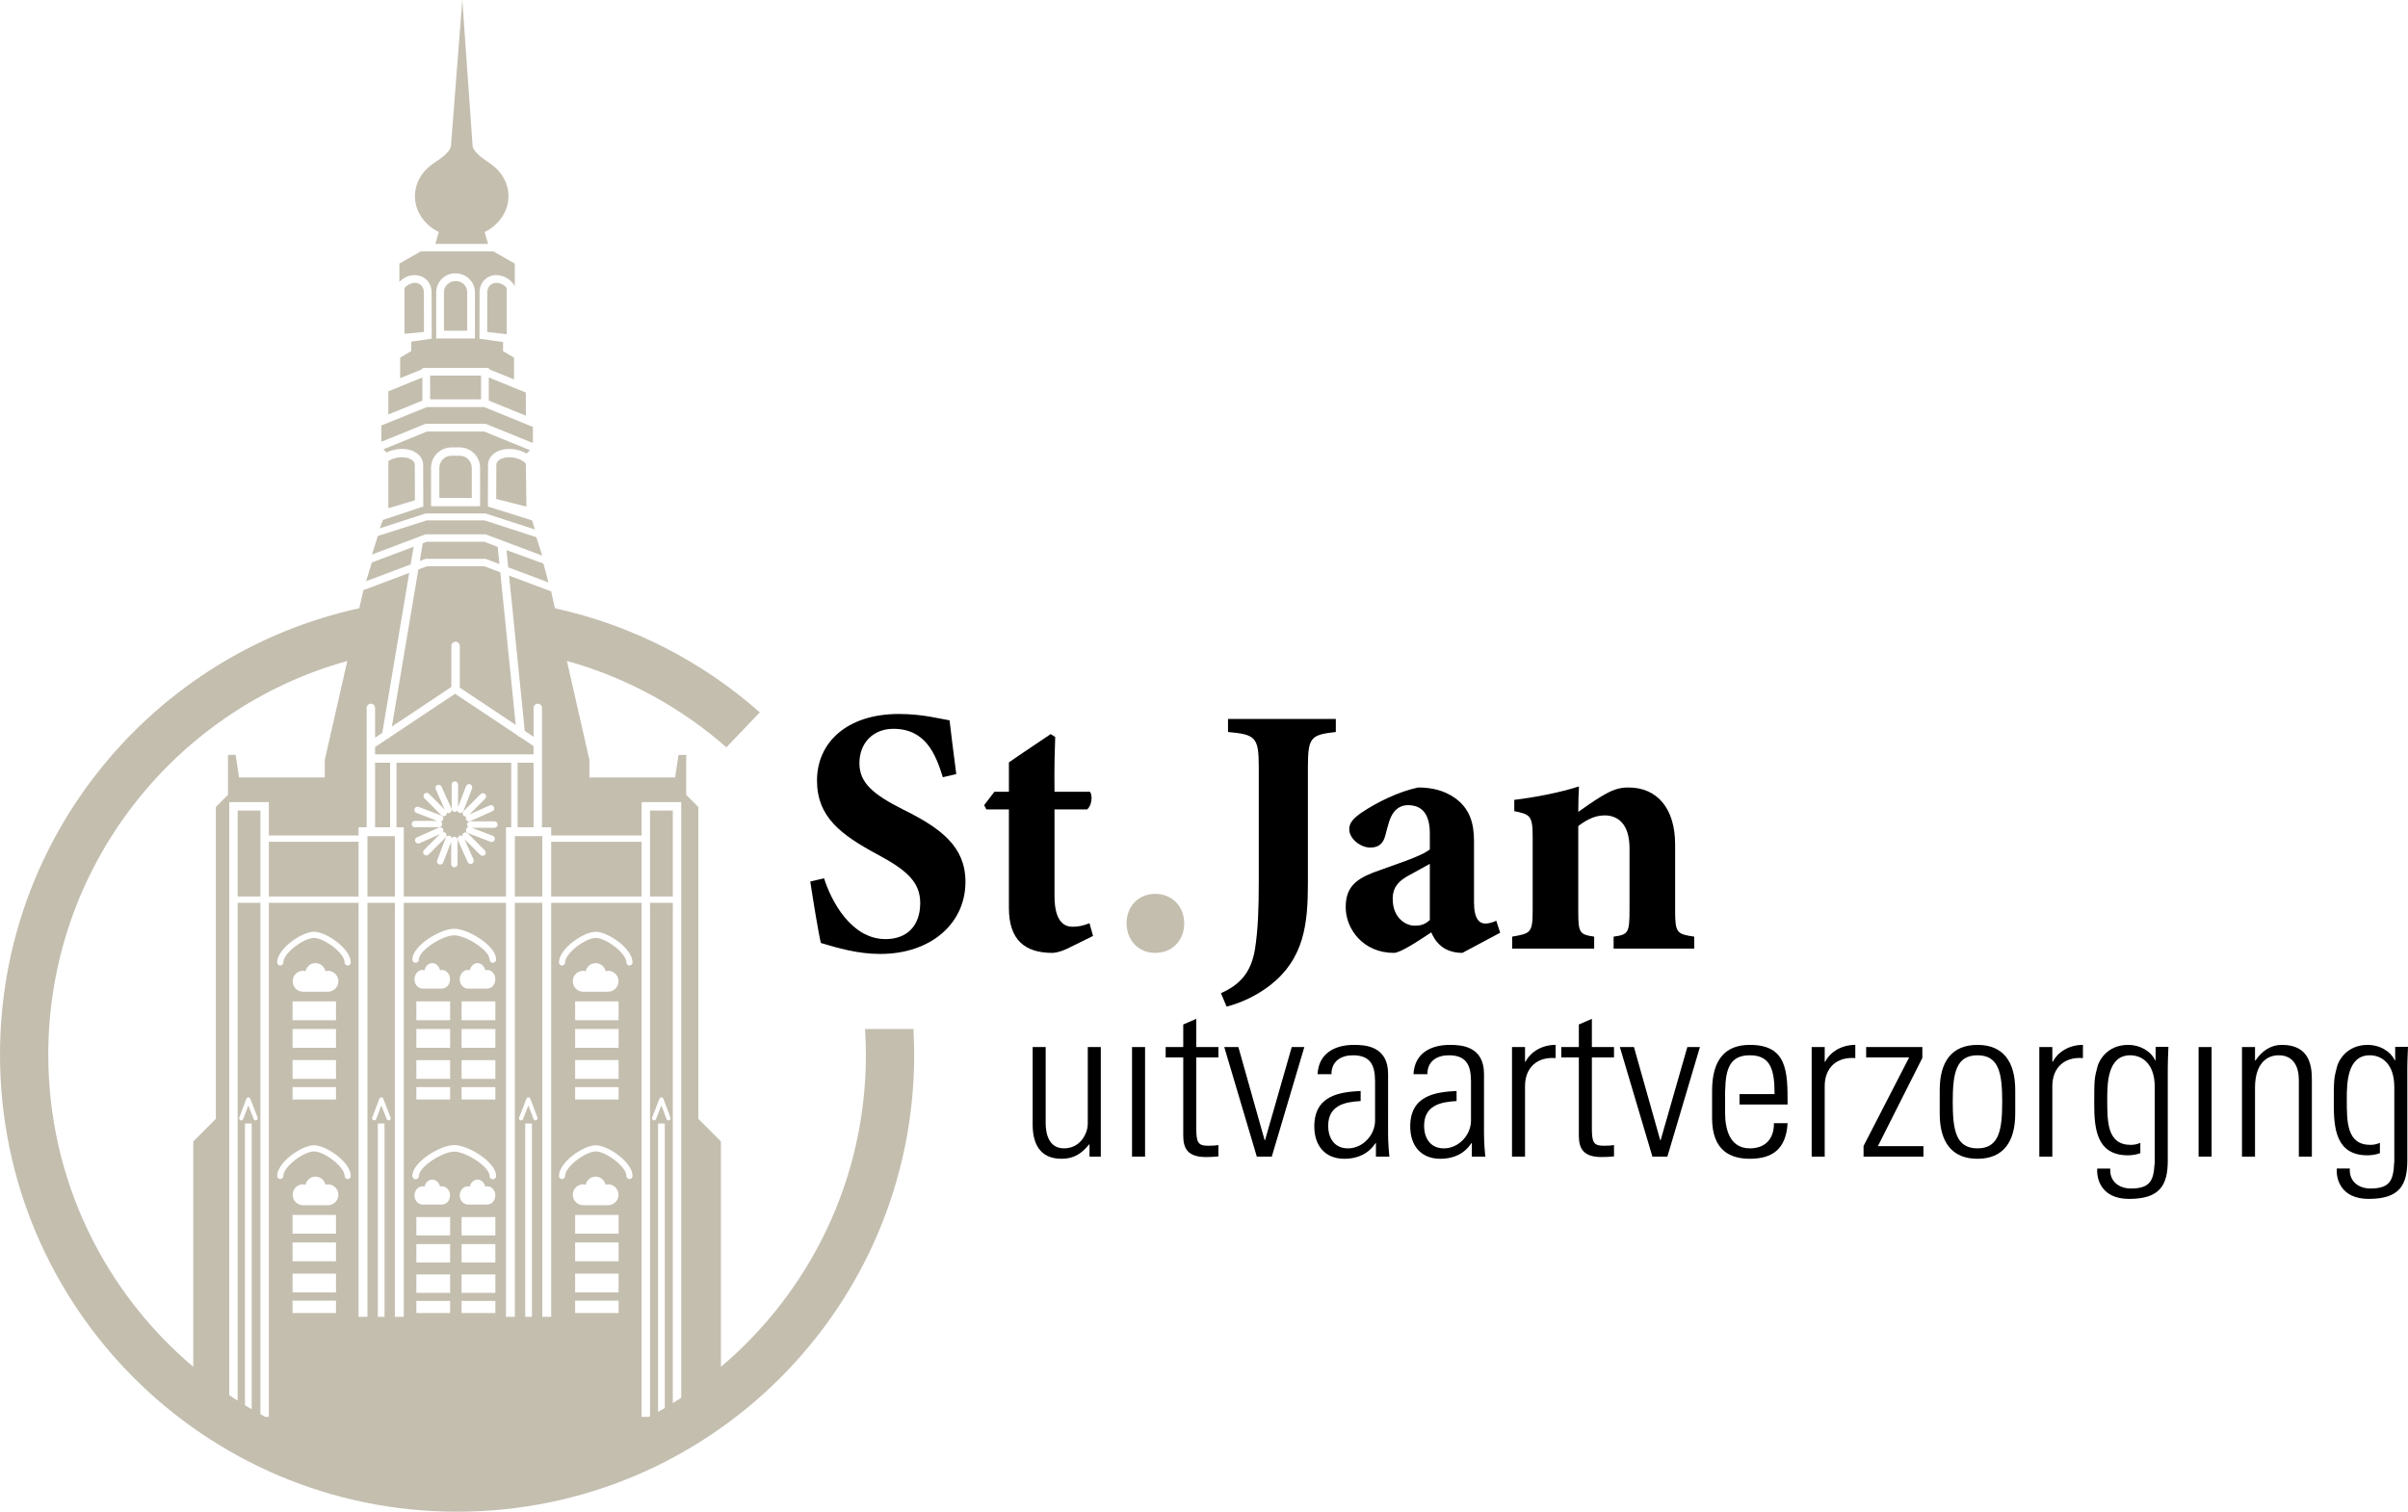 <?xml version="1.0" encoding="iso-8859-1"?>
<!-- Generator: Adobe Illustrator 25.2.3, SVG Export Plug-In . SVG Version: 6.00 Build 0)  -->
<svg version="1.1" id="Laag_1" xmlns="http://www.w3.org/2000/svg" xmlns:xlink="http://www.w3.org/1999/xlink" x="0px" y="0px"
	 viewBox="0 0 286.166 179.678" style="enable-background:new 0 0 286.166 179.678;" xml:space="preserve">
<g>
	<path d="M112.047,92.38c-0.84-2.688-2.017-5.755-5.881-5.755c-2.437,0-4.033,1.722-4.033,4.075c0,2.31,1.554,3.696,5.25,5.545
		c4.495,2.226,7.352,4.411,7.352,8.569c0,4.957-4.117,8.569-10.124,8.569c-2.688,0-5.083-0.714-7.057-1.302
		c-0.252-0.966-0.966-5.334-1.26-7.309l1.638-0.378c0.84,2.646,3.193,7.225,7.31,7.225c2.562,0,4.117-1.596,4.117-4.285
		c0-2.437-1.512-3.865-5.041-5.755c-4.369-2.353-7.225-4.453-7.225-8.822c0-4.411,3.444-7.897,9.746-7.897
		c2.898,0,5.083,0.63,6.007,0.756c0.168,1.554,0.462,3.739,0.798,6.385L112.047,92.38z"/>
	<path d="M126.746,112.796c-0.714,0.336-1.386,0.462-1.681,0.462c-3.234,0-5.167-1.512-5.167-5.335v-11.72h-2.688l-0.252-0.504
		l1.218-1.596h1.723v-3.486c1.428-1.008,3.486-2.353,4.957-3.361l0.546,0.336c-0.042,1.134-0.126,3.361-0.084,6.511h4.201
		c0.378,0.42,0.21,1.722-0.336,2.101h-3.865v10.292c0,3.277,1.344,3.655,2.142,3.655c0.714,0,1.26-0.126,2.017-0.42l0.42,1.512
		L126.746,112.796z"/>
	<path style="fill:#C4BEAF;" d="M137.286,113.258c-1.975,0-3.403-1.47-3.403-3.528c0-2.017,1.428-3.487,3.403-3.487
		c1.974,0,3.444,1.47,3.444,3.487C140.731,111.788,139.303,113.258,137.286,113.258z"/>
	<path d="M158.75,87.004c-2.94,0.336-3.319,0.588-3.319,4.117v13.862c0,4.873-0.462,8.948-4.453,12.098
		c-1.68,1.302-3.571,2.143-5.209,2.562l-0.672-1.596c2.352-1.05,3.57-2.521,4.033-5.167c0.378-2.353,0.462-4.957,0.462-8.065V91.12
		c0-3.529-0.42-3.823-3.655-4.117v-1.554h12.812V87.004z"/>
	<path d="M173.786,113.258c-1.134,0-2.058-0.378-2.604-0.882c-0.588-0.504-0.882-1.092-1.092-1.554
		c-1.597,1.05-3.655,2.436-4.453,2.436c-3.612,0-5.713-2.814-5.713-5.419c0-2.226,1.008-3.234,3.234-4.117
		c2.479-0.924,5.797-1.932,6.764-2.772v-1.848c0-2.185-0.798-3.403-2.604-3.403c-0.714,0-1.302,0.336-1.681,0.84
		c-0.504,0.672-0.672,1.512-1.008,2.772c-0.294,1.134-0.966,1.428-1.807,1.428c-1.092,0-2.479-1.008-2.479-2.185
		c0-0.756,0.504-1.302,1.47-1.974c1.891-1.26,4.369-2.479,6.721-2.982c1.681,0,3.109,0.378,4.327,1.218
		c1.806,1.26,2.31,3.024,2.31,5.167v7.267c0,2.016,0.672,2.521,1.344,2.521c0.42,0,0.84-0.126,1.302-0.336l0.462,1.428
		L173.786,113.258z M169.921,102.672c-0.756,0.42-1.513,0.84-2.353,1.302c-1.302,0.672-2.059,1.429-2.059,2.857
		c0,2.352,1.638,3.192,2.562,3.192c0.588,0,1.176-0.042,1.849-0.672C169.921,107.377,169.921,104.647,169.921,102.672z"/>
	<path d="M191.761,112.754v-1.428c1.765-0.252,1.891-0.42,1.891-3.319v-7.183c0-2.982-1.471-3.907-2.94-3.907
		c-1.093,0-2.017,0.42-3.151,1.26v10.166c0,2.562,0.168,2.73,1.89,2.982v1.428h-9.746v-1.428c2.185-0.378,2.437-0.42,2.437-3.15
		v-8.738c0-2.521-0.336-2.646-2.185-3.024v-1.344c2.437-0.294,5.335-0.84,7.688-1.596c-0.042,0.588-0.084,2.058-0.084,3.024
		c0.84-0.588,1.722-1.218,2.689-1.806c1.26-0.756,2.058-1.092,3.276-1.092c3.402,0,5.545,2.479,5.545,6.763v7.939
		c0,2.604,0.252,2.73,2.269,3.024v1.428H191.761z"/>
	<g>
		<path d="M181.285,126.202h-0.051v-1.753h-1.547v13.022h1.547v-8.381c0-2.192,1.444-3.508,3.636-3.327v-1.572
			C183.297,124.192,181.929,124.965,181.285,126.202z"/>
		<path d="M176.359,127.647c0-3.326-2.733-3.455-4.048-3.455c-2.27,0-4.204,0.979-4.333,3.48h1.65c0-1.547,1.135-2.243,2.553-2.243
			c2.047,0,2.619,1.144,2.629,3.025h0.002v0.044v1.083v1.238v0.647v1.725c0,1.702-1.444,3.301-3.223,3.301
			c-1.599,0-2.347-1.212-2.347-2.682c0-2.418,1.948-2.842,3.856-2.941v-1.201c-2.532,0.13-5.507,0.544-5.507,4.219
			c0,2.27,1.264,3.843,3.584,3.843c1.599,0,2.862-0.619,3.688-1.856h0.052v1.599h1.599c-0.155-1.521-0.155-2.347-0.155-3.275
			V127.647z"/>
		<path d="M129.27,133.629c0,0.902-0.748,2.862-2.836,2.862c-2.244,0-2.166-2.733-2.166-3.094v-8.948h-1.547v9.206
			c0,2.114,0.748,4.074,3.43,4.074c1.444,0,2.373-0.594,3.275-1.702h0.052v1.444h1.341v-13.022h-1.547V133.629z"/>
		<path d="M189.177,121.097l-1.547,0.67v2.683h-2.089v1.237h2.089v9.31c0,1.599,0.619,2.527,2.708,2.527
			c0.49,0,1.006-0.026,1.47-0.078v-1.341c-0.335,0.052-0.696,0.077-1.212,0.077c-1.238,0-1.418-0.412-1.418-2.14v-8.355h2.63v-1.237
			h-2.63V121.097z"/>
		<path d="M142.164,121.097l-1.547,0.67v2.683h-2.089v1.237h2.089v9.31c0,1.599,0.619,2.527,2.708,2.527
			c0.49,0,1.006-0.026,1.47-0.078v-1.341c-0.335,0.052-0.696,0.077-1.212,0.077c-1.238,0-1.418-0.412-1.418-2.14v-8.355h2.63v-1.237
			h-2.63V121.097z"/>
		<path d="M164.961,127.647c0-3.326-2.733-3.455-4.048-3.455c-2.27,0-4.204,0.979-4.333,3.48h1.65c0-1.547,1.135-2.243,2.553-2.243
			c2.046,0,2.619,1.144,2.628,3.025h0.002v0.044v1.083v1.238v0.854v1.518c0,1.702-1.444,3.301-3.223,3.301
			c-1.599,0-2.347-1.212-2.347-2.682c0-2.418,1.948-2.842,3.856-2.941v-1.201c-2.532,0.13-5.507,0.544-5.507,4.219
			c0,2.27,1.264,3.843,3.584,3.843c1.599,0,2.862-0.619,3.688-1.856h0.052v1.599h1.599c-0.155-1.521-0.155-2.347-0.155-3.275
			V127.647z"/>
		<rect x="134.531" y="124.449" width="1.547" height="13.022"/>
		<polygon points="150.339,135.512 150.287,135.512 147.167,124.449 145.491,124.449 149.359,137.472 151.138,137.472 
			155.007,124.449 153.511,124.449 		"/>
		<polygon points="197.351,135.512 197.3,135.512 194.179,124.449 192.503,124.449 196.371,137.472 198.151,137.472 
			202.019,124.449 200.523,124.449 		"/>
		<rect x="261.281" y="124.449" width="1.547" height="13.022"/>
		<path d="M271.183,124.192c-1.393,0-2.398,0.773-3.146,1.856h-0.052v-1.599h-1.547v13.022h1.547v-8.175
			c0-2.914,1.419-3.868,2.811-3.868c1.806,0,2.398,1.418,2.398,2.939v9.104h1.548v-9.181
			C274.742,126.589,274.406,124.192,271.183,124.192z"/>
		<path d="M256.175,126.073l-0.052-0.052c-0.567-1.16-1.882-1.83-3.197-1.83c-2.631,0-3.533,2.037-3.662,2.578
			c-0.361,1.393-0.387,1.418-0.387,4.436c0,2.889,0.258,6.111,3.997,6.111c0.509,0,1.015-0.083,1.484-0.253v-1.233
			c-0.321,0.149-0.694,0.248-1.123,0.248c-2.812,0-2.812-2.708-2.812-5.416c0-1.934,0.052-5.234,2.734-5.234
			c1.443,0,2.913,1.031,2.913,3.765c0,0.068,0,0.128,0,0.194h0v6.357c0,0.576,0.003,1.097,0,1.576v1.052h-0.027
			c-0.104,2.009-0.593,2.89-2.809,2.89c-1.444,0-2.554-0.877-2.45-2.372h-1.547c-0.104,1.315,0.541,3.61,3.79,3.61
			c3.714,0,4.591-1.702,4.591-4.564v-10.96c0-0.67,0.025-1.314,0.077-2.553h-1.521V126.073z"/>
		<path d="M212.437,131.282c0-3.868,0-7.091-4.487-7.091c-2.914,0-4.487,1.728-4.487,5.492v3.197c0,3.946,2.244,4.849,4.487,4.849
			c2.604,0,4.307-1.083,4.487-4.229h-1.625c0.025,1.754-0.929,2.991-2.863,2.991c-2.45,0-2.939-2.397-2.939-4.203v-0.658v-0.348
			v-1.707h0.011c0.055-2.597,0.594-4.147,2.928-4.147c2.476,0,2.94,1.728,2.94,4.616h-4.166v1.237H212.437z"/>
		<path d="M284.644,124.423v1.65l-0.052-0.052c-0.567-1.16-1.882-1.83-3.197-1.83c-2.631,0-3.533,2.037-3.662,2.578
			c-0.361,1.393-0.387,1.418-0.387,4.436c0,2.889,0.258,6.111,3.997,6.111c0.509,0,1.015-0.083,1.484-0.253v-1.233
			c-0.321,0.149-0.694,0.248-1.123,0.248c-2.812,0-2.812-2.708-2.812-5.416c0-1.934,0.052-5.234,2.733-5.234
			c1.439,0,2.902,1.026,2.912,3.739h0.002v6.577c0,0.576,0.003,1.097,0,1.576v0.841h-0.016c-0.082,2.159-0.527,3.1-2.82,3.1
			c-1.444,0-2.553-0.877-2.45-2.372h-1.547c-0.104,1.315,0.541,3.61,3.79,3.61c3.714,0,4.591-1.702,4.591-4.564v-10.96
			c0-0.67,0.025-1.314,0.077-2.553H284.644z"/>
		<path d="M216.899,126.202h-0.051v-1.753H215.3v13.022h1.547v-8.381c0-2.192,1.444-3.508,3.636-3.327v-1.572
			C218.91,124.192,217.544,124.965,216.899,126.202z"/>
		<path d="M243.951,126.202h-0.052v-1.753h-1.547v13.022h1.547v-8.381c0-2.192,1.444-3.508,3.637-3.327v-1.572
			C245.963,124.192,244.595,124.965,243.951,126.202z"/>
		<polygon points="228.452,125.739 228.452,124.449 221.773,124.449 221.773,125.687 226.879,125.687 221.464,136.208 
			221.464,137.472 228.581,137.472 228.581,136.234 223.165,136.234 		"/>
		<path d="M235.002,124.192c-3.042,0-4.487,1.985-4.487,5.363v2.811c0,3.379,1.444,5.364,4.487,5.364
			c3.043,0,4.487-1.985,4.487-5.364v-2.811C239.49,126.177,238.045,124.192,235.002,124.192z M235.002,136.491
			c-2.553,0-2.939-2.14-2.939-5.544c0-3.378,0.387-5.519,2.939-5.519c2.553,0,2.94,2.141,2.94,5.519
			C237.942,134.352,237.555,136.491,235.002,136.491z"/>
	</g>
	<g>
		<g>
			<path style="fill:#C4BEAF;" d="M57.547,67.302h-6.812l-1.018,0.383l-3.144,18.669l7.068-4.705v-4.875c0-0.276,0.224-0.5,0.5-0.5
				s0.5,0.224,0.5,0.5v4.956l6.645,4.427l-1.833-18.138L57.547,67.302z"/>
			<rect x="44.575" y="90.655" style="fill:#C4BEAF;" width="1.783" height="7.67"/>
			<path style="fill:#C4BEAF;" d="M60.13,106.556v-8.231h0.622v-7.67H47.119v7.67h0.865v8.231H60.13z M50.664,101.679
				c-0.098,0-0.195-0.037-0.27-0.111c-0.148-0.149-0.148-0.39,0-0.539l1.887-1.887l-2.426,1.084
				c-0.05,0.022-0.103,0.033-0.155,0.033c-0.146,0-0.285-0.084-0.348-0.226c-0.086-0.192,0-0.417,0.192-0.503l2.616-1.169
				c0.19-0.085,0.417,0,0.503,0.192c0.056,0.124,0.033,0.258-0.037,0.364c0.119-0.022,0.241-0.007,0.333,0.085
				c0.148,0.149,0.148,0.39,0,0.539l-2.026,2.026C50.859,101.642,50.761,101.679,50.664,101.679z M54.378,102.704
				c0,0.21-0.17,0.381-0.381,0.381s-0.381-0.17-0.381-0.381v-2.668l-0.949,2.482c-0.058,0.151-0.203,0.245-0.356,0.245
				c-0.045,0-0.091-0.008-0.136-0.025c-0.196-0.075-0.294-0.295-0.22-0.492l1.023-2.676c0.075-0.196,0.296-0.294,0.492-0.22
				c0.12,0.046,0.197,0.149,0.227,0.265c0.069-0.093,0.175-0.157,0.3-0.157c0.21,0,0.381,0.17,0.381,0.381V102.704z M57.617,101.611
				c-0.075,0.074-0.172,0.111-0.27,0.111s-0.195-0.037-0.27-0.111l-1.887-1.887l1.084,2.426c0.086,0.192,0,0.417-0.192,0.503
				c-0.05,0.022-0.103,0.033-0.155,0.033c-0.146,0-0.285-0.084-0.348-0.226l-1.169-2.616c-0.086-0.192,0-0.417,0.192-0.503
				c0.123-0.055,0.258-0.033,0.364,0.037c-0.022-0.119-0.007-0.241,0.085-0.333c0.149-0.148,0.39-0.148,0.539,0l2.026,2.026
				C57.765,101.221,57.765,101.462,57.617,101.611z M59.134,98.009c0,0.21-0.17,0.381-0.381,0.381h-2.669l2.482,0.949
				c0.197,0.075,0.295,0.295,0.22,0.492c-0.058,0.152-0.203,0.245-0.356,0.245c-0.045,0-0.091-0.008-0.136-0.025l-2.676-1.023
				c-0.197-0.075-0.295-0.295-0.22-0.492c0.046-0.121,0.149-0.198,0.266-0.227c-0.093-0.069-0.157-0.175-0.157-0.3
				c0-0.21,0.17-0.381,0.381-0.381h2.865C58.964,97.628,59.134,97.798,59.134,98.009z M57.659,94.388
				c0.148,0.149,0.148,0.39,0,0.539l-1.887,1.887l2.426-1.084c0.191-0.085,0.417,0,0.503,0.192c0.086,0.192,0,0.417-0.192,0.503
				l-2.616,1.169c-0.05,0.022-0.103,0.033-0.155,0.033c-0.146,0-0.285-0.084-0.348-0.226c-0.056-0.124-0.033-0.258,0.037-0.364
				c-0.023,0.004-0.041,0.026-0.064,0.026c-0.098,0-0.195-0.037-0.27-0.111c-0.148-0.149-0.148-0.39,0-0.539l2.026-2.026
				C57.27,94.24,57.51,94.24,57.659,94.388z M53.676,93.252c0-0.21,0.17-0.381,0.381-0.381s0.381,0.17,0.381,0.381v2.668
				l0.949-2.482c0.075-0.197,0.295-0.296,0.492-0.22c0.196,0.075,0.294,0.295,0.22,0.492l-1.023,2.676
				c-0.058,0.151-0.203,0.245-0.356,0.245c-0.045,0-0.091-0.008-0.136-0.025c-0.12-0.046-0.197-0.149-0.227-0.265
				c-0.069,0.093-0.175,0.157-0.3,0.157c-0.21,0-0.381-0.17-0.381-0.381V93.252z M50.437,94.345c0.149-0.148,0.39-0.148,0.539,0
				l1.887,1.887l-1.084-2.426c-0.086-0.192,0-0.417,0.192-0.503c0.191-0.084,0.417,0,0.503,0.192l1.169,2.616
				c0.086,0.192,0,0.417-0.192,0.503c-0.05,0.022-0.103,0.033-0.155,0.033c-0.072,0-0.143-0.021-0.204-0.059
				c0.017,0.115-0.001,0.233-0.09,0.322c-0.075,0.074-0.172,0.111-0.27,0.111s-0.195-0.037-0.27-0.111l-2.026-2.026
				C50.288,94.736,50.288,94.494,50.437,94.345z M49.3,97.567h2.669l-2.482-0.949c-0.197-0.075-0.295-0.295-0.22-0.492
				c0.075-0.197,0.297-0.296,0.492-0.22l2.676,1.023c0.197,0.075,0.295,0.295,0.22,0.492c-0.047,0.123-0.156,0.193-0.275,0.22
				c0.098,0.069,0.167,0.177,0.167,0.306c0,0.21-0.17,0.381-0.381,0.381H49.3c-0.21,0-0.381-0.17-0.381-0.381
				S49.09,97.567,49.3,97.567z"/>
			<path style="fill:#C4BEAF;" d="M50.6,33.171c0.445,0.385,0.691,0.944,0.692,1.574l0.011,5.511l-2.438,0.347v1.133l-1.312,0.769
				v2.446l2.643-1.076v-0.15h7.89v0.15l3.004,1.223v-2.593l-1.312-0.769v-1.082l-2.799-0.398l0.011-5.511
				c0.001-0.629,0.247-1.188,0.691-1.574c0.434-0.377,1.003-0.536,1.599-0.452c0.83,0.118,1.512,0.613,1.9,1.277v-2.665
				l-2.533-1.448h-4.722h-3.93l-2.533,1.448v2.178c0.38-0.407,0.882-0.696,1.446-0.777C49.597,32.635,50.166,32.795,50.6,33.171z
				 M51.841,34.74c0-1.242,1.01-2.252,2.252-2.252c1.337,0,2.347,1.01,2.347,2.252v5.488h-4.599V34.74z"/>
			<rect x="43.669" y="99.382" style="fill:#C4BEAF;" width="3.259" height="7.174"/>
			<path style="fill:#C4BEAF;" d="M58.282,33.865c-0.241,0.208-0.374,0.522-0.375,0.881l-0.009,4.713l2.325,0.268v-5.501
				c-0.25-0.307-0.599-0.53-0.979-0.584C58.821,33.579,58.512,33.666,58.282,33.865z"/>
			<rect x="51.114" y="44.643" style="fill:#C4BEAF;" width="6.054" height="2.819"/>
			<path style="fill:#C4BEAF;" d="M50.655,61.028h6.972c0.043,0,0.085,0.007,0.126,0.02l5.816,1.883l-0.344-1.084l-5.243-1.641
				l0.014-4.952c0.001-0.463,0.205-0.902,0.573-1.236c0.544-0.494,1.377-0.731,2.292-0.639l0.123,0.012
				c0.599,0.057,1.145,0.246,1.593,0.52l0.404-0.404l-5.443-2.217h-6.792l-5.186,2.112l0.384,0.384
				c0.4-0.203,0.857-0.348,1.356-0.396l0.123-0.012c0.914-0.089,1.748,0.146,2.292,0.639c0.368,0.334,0.572,0.773,0.573,1.236
				l0.014,4.952l-4.801,1.594l-0.37,0.997l5.4-1.751C50.569,61.035,50.612,61.028,50.655,61.028z M51.226,55.601
				c0-1.336,1.088-2.424,2.424-2.424h0.981c1.336,0,2.424,1.087,2.424,2.424v4.573h-5.83V55.601z"/>
			<path style="fill:#C4BEAF;" d="M49.049,54.751c-0.281-0.255-0.752-0.4-1.269-0.4c-0.087,0-0.176,0.004-0.266,0.013l-0.123,0.012
				c-0.498,0.047-0.921,0.215-1.242,0.432v5.596l3.159-0.942l-0.012-4.204C49.297,55.071,49.213,54.9,49.049,54.751z"/>
			<path style="fill:#C4BEAF;" d="M54.631,54.166H53.65c-0.792,0-1.436,0.644-1.436,1.436v3.584h3.853v-3.584
				C56.067,54.81,55.423,54.166,54.631,54.166z"/>
			<path style="fill:#C4BEAF;" d="M57.627,66.42c0.053,0,0.106,0.01,0.155,0.028l1.571,0.591l-0.207-2.046l-1.599-0.602h-6.812
				l-0.495,0.186l-0.354,2.101l0.614-0.231c0.049-0.019,0.102-0.028,0.155-0.028H57.627z"/>
			<path style="fill:#C4BEAF;" d="M50.655,63.509h6.972c0.053,0,0.106,0.01,0.155,0.028l6.655,2.504l-0.702-2.195l-6.173-1.999
				h-6.842l-5.818,1.859l-0.697,2.199l6.295-2.369C50.549,63.518,50.601,63.509,50.655,63.509z"/>
			<path style="fill:#C4BEAF;" d="M50.374,34.747c0-0.36-0.134-0.673-0.375-0.882c-0.188-0.163-0.429-0.249-0.691-0.249
				c-0.058,0-0.117,0.004-0.177,0.013c-0.429,0.061-0.801,0.288-1.063,0.597v5.449l2.315-0.216L50.374,34.747z"/>
			<path style="fill:#C4BEAF;" d="M50.655,50.373h6.972c0.06,0,0.118,0.012,0.173,0.034l5.529,2.252v-1.919l-5.793-2.359h-6.791
				l-5.432,2.192v1.939l5.168-2.105C50.536,50.385,50.595,50.373,50.655,50.373z"/>
			<rect x="31.949" y="100.05" style="fill:#C4BEAF;" width="10.663" height="6.506"/>
			<rect x="61.186" y="99.382" style="fill:#C4BEAF;" width="3.259" height="7.174"/>
			<path style="fill:#C4BEAF;" d="M108.552,122.303H102.8c0.063,1.011,0.105,2.027,0.105,3.054c0,14.88-6.696,28.19-17.232,37.102
				v-26.791l-2.685-2.685V95.915l-1.441-1.441v-4.749h-0.91l-0.407,2.679H70.047v-2.081l-2.679-11.768
				c7.108,1.981,13.561,5.536,18.958,10.268l3.968-4.151c-6.811-6.026-15.146-10.361-24.35-12.372l-0.447-2.009l-5-1.877
				l1.866,18.462l1.047,0.697V84.14c0-0.276,0.224-0.5,0.5-0.5s0.5,0.224,0.5,0.5v14.185h1.093V99.3h10.747v-3.962h4.708v70.79
				c-0.332,0.218-0.663,0.436-1,0.646v-59.468h-2.708v61.03c-0.04,0.021-0.079,0.044-0.119,0.066h-0.881v-61.096H65.502v49.206
				h-1.057v-49.206h-3.259v49.206H60.13v-49.206H47.984v49.206h-1.057v-49.206h-3.259v49.206h-1.057v-49.206H31.949v61.096h-0.418
				c-0.195-0.104-0.388-0.213-0.582-0.32v-60.776h-2.708v59.174c-0.336-0.214-0.669-0.433-1-0.655V95.338h4.708V99.3h10.663v-0.975
				h0.963V84.14c0-0.276,0.224-0.5,0.5-0.5s0.5,0.224,0.5,0.5v3.543l0.855-0.569l3.203-19.021l-5.444,2.052l-0.49,2.15
				C18.285,77.619,0,99.347,0,125.357c0,30.001,24.32,54.321,54.321,54.321s54.321-24.32,54.321-54.321
				C108.642,124.332,108.608,123.315,108.552,122.303z M78.369,130.592c0.038-0.096,0.13-0.159,0.233-0.159c0,0,0.001,0,0.001,0
				c0.104,0,0.196,0.065,0.232,0.162l0.841,2.231c0.049,0.129-0.017,0.273-0.146,0.322c-0.029,0.011-0.059,0.016-0.088,0.016
				c-0.101,0-0.196-0.062-0.234-0.162l-0.611-1.621l-0.632,1.624c-0.051,0.128-0.197,0.192-0.324,0.142
				c-0.128-0.05-0.192-0.195-0.142-0.324L78.369,130.592z M78.204,133.535h0.797v33.813c-0.265,0.156-0.529,0.312-0.797,0.463
				V133.535z M54.856,153.664v-2.184h4.013v2.184H54.856z M58.869,154.62v1.44h-4.013v-1.44H58.869z M54.856,150.048v-2.184h4.013
				v2.184H54.856z M54.856,146.841v-2.184h4.013v2.184H54.856z M57.895,143.167h-2.29c-0.534,0-0.968-0.485-0.968-1.084
				c0-0.599,0.433-1.084,0.968-1.084c0.078,0,0.148,0.03,0.221,0.05c0.1-0.479,0.466-0.843,0.924-0.843s0.824,0.364,0.924,0.843
				c0.073-0.02,0.142-0.05,0.22-0.05c0.535,0,0.968,0.485,0.968,1.084C58.863,142.682,58.43,143.167,57.895,143.167z
				 M62.418,156.512v-22.977h0.797v22.977H62.418z M68.35,153.611v-2.233h5.163v2.233H68.35z M73.513,154.587v1.473H68.35v-1.473
				H73.513z M68.35,149.913v-2.233h5.163v2.233H68.35z M68.35,146.634v-2.233h5.163v2.233H68.35z M72.26,143.251h-2.946
				c-0.688,0-1.245-0.557-1.245-1.245c0-0.688,0.557-1.245,1.245-1.245c0.101,0,0.19,0.035,0.284,0.057
				c0.129-0.55,0.6-0.968,1.189-0.968c0.589,0,1.06,0.418,1.189,0.968c0.094-0.023,0.183-0.057,0.284-0.057
				c0.688,0,1.245,0.557,1.245,1.245C73.505,142.694,72.947,143.251,72.26,143.251z M70.8,110.747c1.445,0,4.373,2.007,4.373,3.649
				c0,0.202-0.163,0.365-0.365,0.365s-0.365-0.163-0.365-0.365c0-1.116-2.452-2.919-3.643-2.919c-1.191,0-3.644,1.803-3.644,2.919
				c0,0.202-0.163,0.365-0.365,0.365s-0.365-0.163-0.365-0.365C66.427,112.754,69.355,110.747,70.8,110.747z M68.35,129.21h5.163
				v1.473H68.35V129.21z M68.069,116.629c0-0.688,0.557-1.245,1.245-1.245c0.101,0,0.19,0.035,0.284,0.057
				c0.129-0.55,0.6-0.968,1.189-0.968c0.589,0,1.06,0.418,1.189,0.968c0.094-0.023,0.183-0.057,0.284-0.057
				c0.688,0,1.245,0.557,1.245,1.245c0,0.688-0.557,1.245-1.245,1.245h-2.946C68.626,117.874,68.069,117.316,68.069,116.629z
				 M68.35,128.233v-2.233h5.163v2.233H68.35z M68.35,124.536v-2.233h5.163v2.233H68.35z M68.35,121.257v-2.233h5.163v2.233H68.35z
				 M70.8,136.124c1.445,0,4.373,2.007,4.373,3.649c0,0.201-0.163,0.365-0.365,0.365s-0.365-0.164-0.365-0.365
				c0-1.116-2.452-2.92-3.643-2.92c-1.191,0-3.644,1.804-3.644,2.92c0,0.201-0.163,0.365-0.365,0.365s-0.365-0.164-0.365-0.365
				C66.427,138.131,69.355,136.124,70.8,136.124z M62.565,130.592c0.038-0.096,0.13-0.159,0.233-0.159c0,0,0.001,0,0.001,0
				c0.104,0,0.196,0.065,0.232,0.162l0.841,2.231c0.049,0.129-0.017,0.273-0.146,0.322c-0.029,0.011-0.059,0.016-0.088,0.016
				c-0.101,0-0.196-0.062-0.234-0.162l-0.611-1.621l-0.633,1.624c-0.05,0.128-0.196,0.192-0.324,0.142
				c-0.128-0.05-0.192-0.195-0.142-0.324L62.565,130.592z M53.981,110.39c1.646,0,4.979,2.009,4.979,3.654
				c0,0.215-0.174,0.389-0.389,0.389s-0.389-0.174-0.389-0.389c0-1.099-2.827-2.875-4.201-2.875s-4.201,1.776-4.201,2.875
				c0,0.215-0.174,0.389-0.389,0.389s-0.389-0.174-0.389-0.389C49.002,112.4,52.336,110.39,53.981,110.39z M54.856,129.21h4.013
				v1.473h-4.013V129.21z M54.638,116.393c0-0.612,0.433-1.108,0.968-1.108c0.078,0,0.148,0.031,0.221,0.051
				c0.1-0.49,0.466-0.862,0.924-0.862s0.824,0.372,0.924,0.862c0.073-0.02,0.142-0.051,0.22-0.051c0.535,0,0.968,0.496,0.968,1.108
				c0,0.612-0.433,1.108-0.968,1.108h-2.29C55.071,117.501,54.638,117.005,54.638,116.393z M54.856,128.233v-2.232h4.013v2.232
				H54.856z M54.856,124.536v-2.232h4.013v2.232H54.856z M54.856,121.257v-2.232h4.013v2.232H54.856z M49.479,129.21h4.013v1.473
				h-4.013V129.21z M49.26,116.393c0-0.612,0.433-1.108,0.968-1.108c0.078,0,0.148,0.031,0.22,0.051
				c0.1-0.49,0.466-0.862,0.924-0.862c0.458,0,0.824,0.372,0.924,0.862c0.073-0.02,0.142-0.051,0.22-0.051
				c0.535,0,0.968,0.496,0.968,1.108c0,0.612-0.433,1.108-0.968,1.108h-2.29C49.694,117.501,49.26,117.005,49.26,116.393z
				 M49.479,128.233v-2.232h4.013v2.232H49.479z M49.479,124.536v-2.232h4.013v2.232H49.479z M49.479,121.257v-2.232h4.013v2.232
				H49.479z M53.981,136.098c1.646,0,4.98,2.021,4.98,3.675c0,0.216-0.175,0.391-0.391,0.391s-0.391-0.175-0.391-0.391
				c0-1.106-2.826-2.895-4.199-2.895s-4.199,1.788-4.199,2.895c0,0.216-0.175,0.391-0.391,0.391s-0.391-0.175-0.391-0.391
				C49.001,138.119,52.335,136.098,53.981,136.098z M49.479,154.62h4.013v1.44h-4.013V154.62z M49.26,142.083
				c0-0.599,0.433-1.084,0.968-1.084c0.078,0,0.148,0.03,0.22,0.05c0.1-0.479,0.466-0.843,0.924-0.843
				c0.458,0,0.824,0.364,0.924,0.843c0.073-0.02,0.142-0.05,0.22-0.05c0.535,0,0.968,0.485,0.968,1.084
				c0,0.599-0.433,1.084-0.968,1.084h-2.29C49.694,143.167,49.26,142.682,49.26,142.083z M49.479,153.664v-2.184h4.013v2.184H49.479
				z M49.479,150.048v-2.184h4.013v2.184H49.479z M49.479,146.841v-2.184h4.013v2.184H49.479z M45.083,130.594
				c0.037-0.097,0.129-0.161,0.232-0.162c0.123-0.023,0.197,0.062,0.234,0.159l0.869,2.231c0.05,0.129-0.014,0.273-0.142,0.324
				c-0.128,0.051-0.273-0.013-0.324-0.142l-0.632-1.624l-0.611,1.621c-0.038,0.1-0.133,0.162-0.234,0.162
				c-0.029,0-0.059-0.005-0.088-0.016c-0.129-0.049-0.194-0.193-0.146-0.322L45.083,130.594z M45.696,133.535v22.977H44.9v-22.977
				H45.696z M37.314,110.747c1.445,0,4.373,2.007,4.373,3.649c0,0.202-0.163,0.365-0.365,0.365s-0.365-0.163-0.365-0.365
				c0-1.116-2.452-2.919-3.644-2.919c-1.191,0-3.643,1.803-3.643,2.919c0,0.202-0.163,0.365-0.365,0.365s-0.365-0.163-0.365-0.365
				C32.942,112.754,35.869,110.747,37.314,110.747z M34.768,128.233v-2.233h5.163v2.233H34.768z M39.931,129.21v1.473h-5.163v-1.473
				H39.931z M34.768,124.536v-2.233h5.163v2.233H34.768z M34.768,121.257v-2.233h5.163v2.233H34.768z M38.967,117.874h-2.946
				c-0.688,0-1.245-0.557-1.245-1.245c0-0.688,0.557-1.245,1.245-1.245c0.101,0,0.19,0.035,0.284,0.057
				c0.129-0.55,0.6-0.968,1.189-0.968c0.589,0,1.06,0.418,1.189,0.968c0.094-0.023,0.183-0.057,0.284-0.057
				c0.688,0,1.245,0.557,1.245,1.245C40.212,117.316,39.655,117.874,38.967,117.874z M37.314,136.124
				c1.445,0,4.373,2.007,4.373,3.649c0,0.201-0.163,0.365-0.365,0.365s-0.365-0.164-0.365-0.365c0-1.116-2.452-2.92-3.644-2.92
				c-1.191,0-3.643,1.804-3.643,2.92c0,0.201-0.163,0.365-0.365,0.365s-0.365-0.164-0.365-0.365
				C32.942,138.131,35.869,136.124,37.314,136.124z M34.768,153.611v-2.233h5.163v2.233H34.768z M39.931,154.587v1.473h-5.163
				v-1.473H39.931z M34.768,149.913v-2.233h5.163v2.233H34.768z M34.768,146.634v-2.233h5.163v2.233H34.768z M38.967,143.251h-2.946
				c-0.688,0-1.245-0.557-1.245-1.245c0-0.688,0.557-1.245,1.245-1.245c0.101,0,0.19,0.035,0.284,0.057
				c0.129-0.55,0.6-0.968,1.189-0.968c0.589,0,1.06,0.418,1.189,0.968c0.094-0.023,0.183-0.057,0.284-0.057
				c0.688,0,1.245,0.557,1.245,1.245C40.212,142.694,39.655,143.251,38.967,143.251z M29.278,130.594
				c0.037-0.097,0.129-0.161,0.232-0.162c0.089-0.023,0.197,0.062,0.234,0.159l0.869,2.231c0.05,0.129-0.014,0.273-0.142,0.324
				c-0.03,0.012-0.061,0.017-0.091,0.017c-0.1,0-0.194-0.061-0.233-0.159l-0.632-1.624l-0.611,1.621
				c-0.048,0.129-0.191,0.195-0.322,0.146c-0.129-0.049-0.194-0.193-0.146-0.322L29.278,130.594z M29.113,133.535h0.797v33.964
				c-0.268-0.156-0.532-0.318-0.797-0.479V133.535z M5.737,125.357c0-22.31,15.043-41.095,35.536-46.797l-2.678,11.762v2.081H28.412
				l-0.407-2.679h-0.91v4.749l-1.441,1.441v37.069l-2.685,2.685v26.791C12.433,153.547,5.737,140.237,5.737,125.357z"/>
			<polygon style="fill:#C4BEAF;" points="49.157,64.985 44.19,66.854 43.508,69.079 48.803,67.086 			"/>
			<polygon style="fill:#C4BEAF;" points="60.398,67.432 65.179,69.227 64.583,66.986 60.191,65.386 			"/>
			<rect x="28.241" y="96.338" style="fill:#C4BEAF;" width="2.708" height="10.218"/>
			<rect x="77.249" y="96.338" style="fill:#C4BEAF;" width="2.708" height="10.218"/>
			<rect x="65.502" y="100.05" style="fill:#C4BEAF;" width="10.747" height="6.506"/>
			<polygon style="fill:#C4BEAF;" points="58.086,47.613 62.492,49.407 62.492,46.66 58.086,44.866 			"/>
			<rect x="61.513" y="90.655" style="fill:#C4BEAF;" width="1.896" height="7.67"/>
			<polygon style="fill:#C4BEAF;" points="50.196,44.866 46.15,46.514 46.15,49.26 50.196,47.613 			"/>
			<path style="fill:#C4BEAF;" d="M60.767,54.363c-0.619-0.058-1.206,0.09-1.534,0.388c-0.165,0.149-0.248,0.32-0.249,0.507
				l-0.012,4.051l3.587,0.9l-0.067-5.09c-0.314-0.361-0.884-0.675-1.603-0.744L60.767,54.363z"/>
			<path style="fill:#C4BEAF;" d="M52.142,27.581l-0.403,1.412h6.263L57.6,27.581c1.687-0.841,2.828-2.434,2.828-4.265
				c0-1.522-0.789-2.88-2.026-3.777c-0.709-0.515-2.128-1.34-2.24-2.209L54.94,0l-1.348,17.348
				c-0.116,0.857-1.529,1.672-2.231,2.176c-1.248,0.897-2.047,2.261-2.047,3.792C49.313,25.147,50.454,26.74,52.142,27.581z"/>
			<path style="fill:#C4BEAF;" d="M54.188,33.406c-0.831,0-1.429,0.599-1.429,1.334v4.57h2.763v-4.57
				C55.522,34.005,54.924,33.406,54.188,33.406z"/>
			<path style="fill:#C4BEAF;" d="M61.481,87.39l-7.401-4.931l-7.775,5.176c-0.072,0.104-0.179,0.174-0.303,0.202l-1.427,0.95v0.868
				h18.834v-0.98l-1.634-1.088C61.655,87.559,61.552,87.49,61.481,87.39z"/>
		</g>
	</g>
</g>
<g>
</g>
<g>
</g>
<g>
</g>
<g>
</g>
<g>
</g>
<g>
</g>
</svg>
